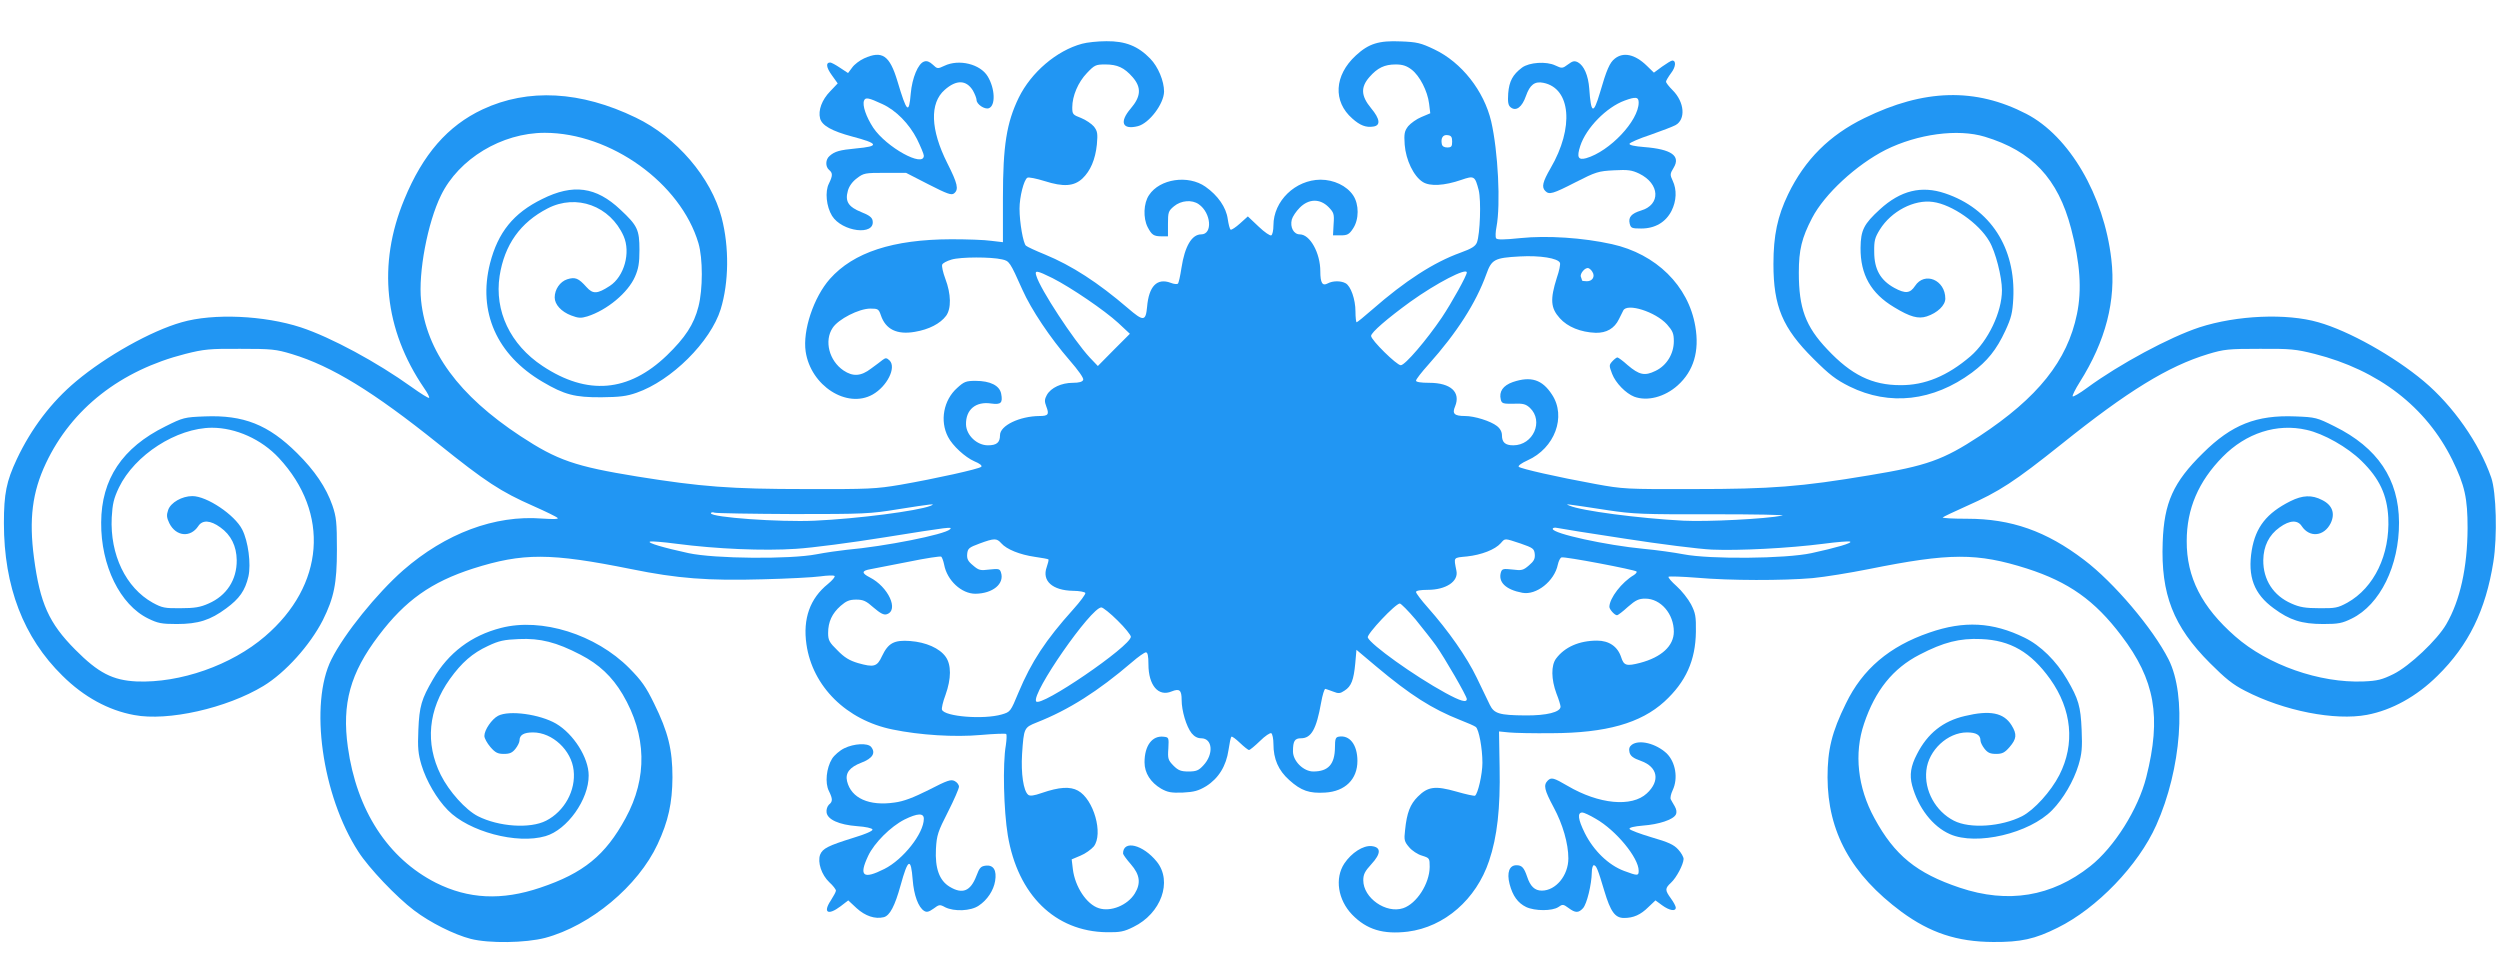 <?xml version="1.0" standalone="no"?>
<!DOCTYPE svg PUBLIC "-//W3C//DTD SVG 20010904//EN"
 "http://www.w3.org/TR/2001/REC-SVG-20010904/DTD/svg10.dtd">
<svg version="1.0" xmlns="http://www.w3.org/2000/svg"
 width="1280pt" height="498pt" viewBox="0 0 1280 498"
 preserveAspectRatio="xMidYMid meet">
<g transform="translate(0,498) scale(0.1,-0.1)"
fill="#2196f3" stroke="none">
<path d="M5540 4756 c-130 -35 -260 -146 -324 -276 -62 -128 -81 -244 -81
-513 l0 -227 -60 7 c-33 5 -125 8 -205 8 -299 -1 -500 -67 -621 -203 -83 -94
-140 -264 -124 -372 26 -175 211 -294 343 -220 74 42 122 138 87 174 -15 14
-20 15 -35 4 -9 -7 -36 -28 -60 -45 -52 -40 -93 -42 -141 -10 -74 50 -100 152
-56 218 29 45 135 99 193 99 39 0 43 -2 54 -34 24 -72 82 -101 174 -85 72 12
130 42 160 82 27 37 26 111 -4 190 -12 32 -19 64 -16 72 3 8 24 19 48 26 47
14 203 14 258 1 38 -8 41 -13 105 -156 45 -101 142 -246 240 -359 47 -54 75
-94 71 -102 -4 -10 -21 -15 -53 -15 -58 0 -112 -25 -133 -62 -12 -22 -13 -33
-3 -59 16 -41 10 -49 -35 -49 -102 -1 -202 -49 -202 -98 0 -38 -17 -52 -62
-52 -56 0 -110 51 -112 106 -2 77 50 120 129 108 50 -7 60 3 51 50 -8 42 -56
66 -131 66 -49 0 -59 -4 -94 -36 -70 -62 -90 -169 -47 -251 23 -45 87 -104
135 -125 27 -11 41 -22 35 -28 -11 -11 -231 -60 -414 -92 -125 -21 -161 -23
-485 -22 -386 0 -536 12 -861 64 -320 52 -410 83 -599 207 -316 208 -482 434
-509 694 -15 142 33 399 102 539 91 187 311 320 531 320 338 0 696 -258 787
-565 23 -78 23 -236 0 -325 -23 -91 -68 -159 -162 -250 -196 -188 -407 -206
-636 -54 -166 110 -247 282 -220 461 25 160 106 274 246 346 147 76 320 13
389 -142 37 -84 3 -207 -71 -255 -63 -41 -86 -43 -119 -6 -41 46 -58 53 -99
40 -37 -12 -64 -52 -64 -93 0 -36 34 -73 84 -92 37 -14 50 -15 83 -5 101 32
208 121 244 203 18 41 23 70 23 137 0 104 -10 125 -98 207 -124 117 -242 133
-400 54 -147 -72 -226 -170 -267 -329 -63 -249 34 -469 269 -607 112 -66 165
-80 302 -79 92 1 128 5 179 23 179 62 379 261 431 428 42 138 44 317 5 468
-54 206 -231 413 -440 513 -281 136 -551 151 -784 42 -179 -84 -306 -230 -401
-461 -138 -333 -103 -667 102 -967 17 -24 28 -46 25 -49 -3 -3 -43 22 -89 55
-177 127 -413 255 -568 306 -187 61 -448 73 -610 26 -156 -44 -386 -173 -540
-302 -127 -106 -230 -242 -304 -399 -53 -113 -66 -176 -66 -328 0 -324 100
-585 300 -781 109 -108 235 -177 367 -201 172 -33 474 35 662 149 112 68 238
208 304 337 57 115 72 187 72 360 0 141 -3 168 -23 227 -32 92 -91 179 -181
268 -147 146 -274 196 -473 188 -104 -4 -111 -6 -201 -51 -221 -109 -328 -270
-329 -492 -2 -221 97 -422 241 -492 49 -24 68 -28 146 -28 110 0 172 20 253
80 68 50 97 91 114 164 14 63 -1 180 -32 240 -38 75 -181 171 -255 171 -53 0
-111 -33 -124 -71 -9 -26 -8 -39 6 -68 34 -68 108 -75 148 -15 21 33 62 31
113 -6 55 -39 83 -96 84 -168 1 -101 -52 -182 -144 -222 -42 -19 -72 -24 -143
-24 -82 -1 -95 2 -143 28 -138 77 -219 246 -210 436 4 70 10 97 37 154 81 167
295 305 476 306 122 0 254 -59 343 -155 262 -282 234 -652 -71 -913 -172 -148
-435 -240 -658 -231 -122 6 -195 43 -314 163 -135 136 -180 237 -211 470 -26
197 -9 336 61 484 132 280 383 476 714 560 95 24 124 27 281 26 161 0 182 -2
265 -27 204 -62 416 -192 749 -459 243 -195 319 -245 487 -319 63 -28 119 -55
124 -61 7 -6 -21 -7 -80 -3 -242 19 -494 -76 -711 -265 -135 -119 -301 -324
-367 -456 -114 -226 -49 -697 138 -985 54 -84 195 -232 285 -300 81 -62 205
-124 290 -146 94 -24 281 -21 381 5 232 62 476 265 576 480 55 118 75 210 76
342 0 142 -22 232 -94 378 -42 86 -64 117 -127 181 -172 173 -449 260 -657
206 -152 -39 -269 -127 -348 -263 -59 -101 -70 -138 -75 -259 -4 -93 -1 -122
16 -180 25 -82 78 -173 135 -231 107 -110 354 -176 500 -133 111 32 222 188
221 311 0 90 -77 212 -167 265 -83 48 -240 70 -297 40 -32 -17 -70 -72 -70
-103 0 -12 14 -37 31 -57 25 -29 38 -35 69 -35 30 0 43 6 59 26 12 15 21 34
21 43 0 28 22 41 69 41 99 0 197 -91 208 -194 12 -103 -47 -210 -141 -258 -82
-42 -242 -31 -349 23 -63 32 -148 127 -190 211 -81 162 -65 335 46 491 61 85
116 133 196 170 55 26 81 32 158 35 109 5 192 -16 315 -80 95 -49 162 -112
216 -203 123 -209 128 -427 15 -634 -103 -190 -216 -282 -437 -356 -198 -67
-368 -58 -534 25 -246 125 -406 371 -451 695 -31 222 12 379 158 571 136 180
269 274 483 343 256 81 394 81 811 -3 235 -48 392 -60 672 -52 127 3 259 10
295 15 36 5 68 6 73 2 4 -4 -11 -22 -34 -41 -92 -74 -129 -178 -110 -309 31
-216 205 -388 441 -436 140 -29 318 -40 452 -28 68 6 126 8 130 5 3 -4 2 -29
-2 -57 -17 -96 -11 -336 10 -462 51 -305 242 -492 506 -496 69 -1 89 3 137 27
142 69 201 233 120 334 -71 88 -173 113 -173 42 0 -5 18 -30 40 -55 47 -54 52
-98 20 -150 -37 -60 -123 -95 -184 -75 -63 20 -122 110 -133 200 l-6 50 45 19
c25 10 55 32 68 47 50 64 0 242 -81 286 -40 22 -95 19 -185 -12 -40 -14 -61
-17 -70 -9 -24 20 -37 109 -31 208 9 134 10 136 75 162 165 65 314 160 487
308 32 28 65 51 72 51 9 0 13 -18 13 -61 0 -108 51 -168 119 -139 40 16 51 7
51 -44 0 -55 24 -136 51 -170 14 -17 30 -26 49 -26 59 0 65 -82 11 -139 -24
-26 -36 -31 -76 -31 -38 0 -52 5 -77 30 -27 28 -30 35 -26 88 3 56 2 57 -24
60 -59 7 -98 -46 -98 -131 0 -55 31 -103 85 -135 34 -19 52 -22 111 -20 58 3
80 9 120 33 63 40 102 103 114 185 5 34 11 65 15 68 3 3 22 -11 43 -31 21 -20
42 -37 47 -37 5 0 30 21 56 46 26 26 52 43 58 40 6 -4 11 -29 11 -55 0 -77 25
-135 81 -185 61 -55 103 -69 184 -64 102 6 165 68 165 162 0 83 -40 135 -97
124 -15 -3 -18 -13 -18 -55 -1 -86 -34 -123 -111 -123 -50 0 -104 53 -104 103
0 53 9 67 41 67 53 0 79 47 103 182 7 40 17 72 22 71 5 -1 23 -8 40 -14 27
-11 36 -10 58 5 35 22 47 55 55 140 l6 69 101 -85 c175 -147 287 -218 429
-274 39 -15 75 -31 81 -36 16 -12 34 -110 34 -183 0 -59 -23 -159 -38 -169 -4
-2 -47 7 -95 21 -109 31 -146 26 -198 -26 -39 -39 -56 -82 -65 -171 -6 -50 -4
-59 21 -88 14 -17 44 -37 66 -43 38 -12 39 -13 39 -58 -1 -86 -67 -188 -136
-211 -87 -29 -204 52 -204 143 0 30 8 46 41 82 51 55 51 88 1 93 -43 4 -102
-34 -139 -89 -50 -76 -33 -186 40 -262 75 -77 159 -102 285 -87 188 24 350
165 416 362 42 124 58 270 54 478 l-3 185 50 -5 c28 -3 127 -5 220 -4 278 1
455 51 577 162 110 101 159 211 161 357 1 79 -2 96 -25 141 -15 28 -48 70 -74
93 -26 23 -44 44 -41 48 4 3 69 1 145 -5 171 -15 440 -15 592 -2 63 6 192 27
287 46 417 84 555 84 811 3 214 -69 347 -163 483 -343 173 -227 206 -416 128
-725 -41 -163 -164 -359 -287 -456 -197 -156 -421 -193 -668 -110 -221 74
-334 166 -437 356 -86 157 -105 331 -53 484 57 170 148 283 284 353 123 64
206 85 315 80 151 -6 255 -67 354 -205 111 -156 128 -332 47 -491 -43 -84
-129 -179 -191 -211 -107 -54 -267 -65 -349 -23 -94 48 -153 155 -141 258 11
103 109 194 208 194 47 0 69 -13 69 -41 0 -9 9 -28 21 -43 16 -20 29 -26 59
-26 31 0 44 6 69 35 36 42 39 65 10 112 -40 64 -110 78 -239 47 -112 -26 -191
-89 -245 -195 -32 -61 -39 -107 -25 -160 31 -115 105 -211 194 -250 135 -60
407 4 523 123 57 58 110 149 135 231 17 58 20 87 16 180 -5 121 -16 158 -75
259 -55 94 -135 173 -217 213 -163 80 -310 88 -488 26 -204 -70 -342 -187
-427 -363 -72 -146 -94 -236 -94 -378 1 -280 121 -497 378 -688 147 -108 285
-154 470 -155 142 -1 214 15 330 73 201 99 413 319 505 525 129 288 157 663
63 849 -80 158 -280 394 -432 509 -194 148 -374 211 -599 211 -73 0 -129 3
-125 7 5 4 59 30 122 58 167 74 244 124 487 318 338 271 545 398 749 460 83
25 104 27 265 27 157 1 186 -2 281 -26 327 -83 571 -271 705 -543 64 -131 78
-195 78 -350 -1 -200 -38 -369 -109 -491 -46 -80 -189 -215 -270 -255 -59 -29
-82 -35 -154 -38 -224 -9 -490 84 -657 231 -171 150 -249 302 -248 488 0 165
60 305 184 431 120 122 278 173 430 138 87 -19 210 -89 281 -159 92 -90 131
-174 137 -290 9 -190 -72 -359 -210 -436 -48 -26 -61 -29 -143 -28 -71 0 -101
5 -143 24 -92 40 -145 121 -144 222 1 72 29 129 84 168 51 37 92 39 113 6 40
-60 114 -53 148 15 24 50 9 93 -44 119 -52 27 -100 25 -162 -6 -122 -61 -178
-133 -198 -251 -22 -135 11 -224 113 -298 81 -60 143 -80 253 -80 78 0 97 4
146 28 145 71 243 271 242 492 -1 222 -110 383 -330 492 -90 45 -97 47 -201
51 -199 8 -326 -42 -473 -188 -152 -149 -199 -254 -206 -456 -10 -266 54 -431
242 -619 79 -79 117 -110 180 -142 199 -103 460 -154 624 -123 127 24 254 94
361 200 159 156 247 336 286 583 21 130 15 358 -11 432 -61 176 -196 368 -345
493 -154 129 -384 258 -540 302 -162 47 -418 36 -609 -26 -152 -50 -409 -188
-574 -309 -39 -29 -74 -49 -75 -44 -2 5 14 37 36 72 133 211 187 418 162 630
-38 327 -215 630 -435 744 -261 135 -524 128 -830 -22 -178 -87 -304 -212
-390 -390 -54 -112 -75 -210 -75 -357 0 -217 47 -328 204 -484 83 -83 116
-108 186 -143 205 -101 428 -75 626 71 79 59 126 117 171 214 31 67 37 92 41
166 13 259 -117 460 -349 538 -121 41 -228 15 -334 -82 -82 -75 -98 -106 -99
-197 -1 -137 53 -233 172 -304 82 -50 124 -61 167 -47 55 18 95 57 95 91 0 96
-106 140 -155 65 -25 -38 -49 -41 -106 -10 -71 39 -103 95 -103 184 -1 57 3
73 29 115 58 93 175 155 272 141 97 -13 235 -109 288 -201 32 -53 65 -183 65
-251 0 -112 -71 -260 -161 -338 -118 -101 -234 -149 -359 -148 -144 0 -251 52
-374 183 -112 118 -146 211 -146 393 0 117 15 178 68 280 64 123 227 273 377
349 163 81 369 109 507 67 242 -73 375 -214 442 -470 46 -176 56 -313 30 -438
-49 -239 -200 -428 -499 -625 -186 -122 -269 -152 -567 -201 -348 -58 -497
-70 -898 -70 -344 -1 -360 0 -502 26 -197 36 -381 78 -392 88 -5 5 14 19 45
33 139 62 200 224 125 337 -50 77 -108 95 -200 64 -51 -18 -72 -49 -62 -90 5
-20 12 -22 65 -21 50 2 63 -2 84 -21 72 -68 17 -192 -85 -192 -41 0 -58 15
-58 51 0 18 -9 35 -26 48 -32 25 -114 51 -163 51 -55 0 -67 12 -51 49 30 73
-22 121 -132 121 -44 0 -68 4 -68 11 0 7 29 44 64 83 145 162 243 315 296 462
27 76 42 84 171 91 103 6 197 -9 206 -33 3 -7 -4 -42 -16 -76 -35 -111 -32
-155 15 -207 40 -45 107 -72 184 -75 55 -1 96 22 119 70 8 16 18 36 22 44 19
40 165 -6 224 -71 29 -33 35 -46 35 -86 0 -65 -37 -125 -94 -152 -55 -27 -83
-21 -143 30 -24 22 -48 39 -52 39 -4 0 -16 -9 -26 -20 -17 -19 -17 -22 -1 -64
18 -47 70 -100 113 -117 67 -25 156 -2 223 58 81 73 112 174 90 302 -35 208
-201 371 -427 421 -148 33 -332 45 -468 31 -87 -9 -120 -9 -125 -1 -4 7 -3 33
2 58 22 116 8 388 -27 540 -37 157 -152 303 -291 369 -69 33 -89 38 -172 41
-112 5 -164 -11 -230 -72 -111 -102 -118 -236 -18 -323 39 -35 70 -47 107 -41
39 5 35 39 -11 94 -52 63 -54 107 -9 159 42 48 78 65 135 65 35 0 56 -7 81
-26 42 -32 82 -110 90 -175 l6 -49 -45 -19 c-25 -10 -55 -32 -68 -47 -19 -25
-22 -38 -18 -95 6 -78 46 -162 93 -191 36 -23 110 -19 197 11 66 23 70 20 89
-53 13 -53 7 -224 -9 -267 -8 -20 -27 -32 -85 -53 -136 -49 -283 -144 -451
-291 -41 -36 -77 -65 -80 -65 -3 0 -6 25 -6 55 0 62 -24 131 -51 145 -24 13
-65 13 -91 -1 -27 -15 -38 2 -38 62 0 94 -53 189 -105 189 -31 0 -51 36 -41
76 4 15 22 42 41 61 46 46 103 47 147 3 27 -28 30 -35 26 -88 l-3 -57 40 0
c33 0 43 5 62 34 32 47 32 125 1 171 -33 49 -99 80 -167 80 -129 -1 -241 -109
-241 -234 0 -25 -5 -48 -11 -51 -5 -4 -35 16 -65 45 l-55 52 -40 -36 c-22 -20
-44 -34 -48 -32 -5 3 -11 28 -15 55 -8 59 -50 120 -114 165 -88 62 -234 41
-289 -43 -28 -41 -31 -117 -7 -164 21 -40 31 -47 72 -47 l32 0 0 64 c0 59 2
66 31 90 36 30 92 35 127 10 63 -44 72 -154 12 -154 -48 0 -84 -61 -101 -172
-6 -40 -14 -76 -18 -80 -4 -4 -20 -3 -37 4 -70 26 -112 -17 -121 -124 -7 -74
-19 -74 -98 -6 -154 132 -287 218 -425 275 -47 19 -90 39 -97 45 -14 11 -33
118 -33 190 0 60 22 147 40 158 7 4 46 -4 88 -17 97 -31 151 -27 194 13 41 39
66 97 74 174 5 57 3 68 -15 92 -12 14 -41 34 -66 44 -42 16 -45 19 -45 54 0
59 30 129 75 176 39 41 45 44 94 44 62 0 97 -16 140 -65 46 -53 43 -99 -10
-161 -59 -69 -43 -110 37 -90 58 15 133 114 134 177 0 54 -30 127 -71 169 -62
64 -127 90 -224 89 -44 0 -100 -6 -125 -13z m1895 -501 c0 -25 -4 -30 -25 -30
-16 0 -26 6 -28 18 -6 30 6 49 30 45 18 -2 23 -9 23 -33z m718 -667 c15 -23 1
-48 -28 -48 -14 0 -25 2 -25 4 0 2 -3 11 -6 19 -6 16 23 50 39 44 6 -2 15 -10
20 -19z m-2764 -32 c96 -49 265 -164 336 -229 l60 -56 -82 -82 -82 -83 -42 44
c-82 89 -253 349 -273 418 -10 30 2 28 83 -12z m2121 29 c0 -16 -76 -153 -128
-231 -78 -115 -188 -244 -210 -244 -21 0 -152 129 -152 150 0 18 84 90 201
175 134 96 289 176 289 150z m-2746 -1195 c-66 -26 -372 -66 -594 -76 -179 -8
-530 17 -530 38 0 5 9 7 19 3 10 -3 191 -6 402 -7 364 0 392 1 539 25 172 27
195 30 164 17z m3466 -22 c132 -20 180 -22 540 -21 220 0 377 -3 355 -7 -85
-17 -384 -32 -505 -26 -230 12 -526 51 -584 77 -24 10 -35 12 194 -23z m-3366
-98 c-27 -27 -335 -88 -529 -105 -38 -4 -108 -14 -155 -23 -134 -26 -521 -23
-655 6 -125 27 -214 53 -197 59 6 3 67 -2 135 -11 207 -27 447 -37 612 -26 83
5 287 32 455 59 338 54 348 55 334 41z m3456 -48 c179 -28 379 -53 445 -56
138 -6 393 7 572 30 68 9 129 14 135 11 17 -6 -72 -32 -197 -59 -134 -29 -521
-32 -655 -6 -47 9 -139 22 -205 28 -190 18 -465 78 -465 102 0 6 10 8 23 5 12
-3 168 -28 347 -55z m-3194 -23 c28 -32 96 -59 172 -70 36 -5 68 -11 70 -13 2
-3 -2 -20 -9 -40 -25 -70 29 -119 135 -121 33 0 61 -6 63 -11 2 -6 -26 -44
-63 -85 -141 -157 -213 -267 -279 -424 -41 -99 -42 -100 -86 -113 -93 -27
-292 -11 -306 24 -3 7 5 42 18 76 30 84 30 154 1 195 -31 44 -101 75 -182 81
-82 6 -112 -10 -144 -77 -25 -55 -42 -59 -123 -36 -44 13 -70 29 -105 65 -42
41 -48 52 -48 89 0 57 20 100 64 139 29 25 45 32 80 32 36 0 51 -7 89 -41 34
-29 52 -39 67 -34 64 20 8 141 -87 189 -43 22 -42 34 5 42 20 4 108 21 195 38
87 18 161 29 166 26 4 -3 11 -21 15 -41 15 -81 89 -149 160 -149 89 1 150 51
131 109 -6 19 -12 20 -59 15 -47 -6 -55 -4 -84 21 -27 22 -32 34 -30 59 3 28
9 33 63 53 76 28 88 28 111 2z m2660 -2 c63 -22 69 -26 72 -54 2 -24 -4 -36
-30 -58 -29 -25 -37 -27 -84 -21 -46 5 -53 4 -59 -13 -16 -51 24 -90 109 -106
72 -14 165 60 182 144 4 18 12 35 19 37 14 6 375 -63 384 -72 3 -4 -3 -11 -13
-18 -63 -37 -125 -118 -126 -163 0 -13 27 -43 39 -43 5 0 30 19 56 43 40 35
56 42 89 42 79 0 146 -78 146 -169 0 -73 -63 -131 -173 -160 -70 -18 -83 -14
-97 30 -18 54 -62 84 -123 84 -92 0 -166 -33 -210 -92 -26 -35 -25 -106 2
-179 12 -30 21 -60 21 -67 0 -28 -71 -46 -180 -45 -133 1 -160 9 -182 54 -9
19 -39 81 -67 139 -51 106 -144 239 -252 361 -33 37 -59 72 -59 78 0 7 23 11
60 11 93 0 158 43 147 97 -14 72 -18 67 54 74 74 8 144 35 173 68 23 26 17 26
102 -2z m-538 -389 c37 -46 84 -105 104 -133 44 -62 158 -259 158 -274 0 -20
-32 -11 -109 31 -161 88 -384 248 -398 284 -6 17 142 174 164 174 6 0 43 -37
81 -82z m-1526 -5 c38 -37 68 -75 68 -83 0 -48 -464 -365 -485 -331 -25 41
281 481 334 481 8 0 46 -30 83 -67z"/>
<path d="M4424 4681 c-22 -10 -50 -31 -61 -47 l-21 -28 -41 27 c-22 15 -45 27
-50 27 -24 0 -21 -25 8 -65 l30 -42 -38 -40 c-43 -44 -63 -98 -52 -140 10 -36
60 -64 164 -92 137 -36 141 -50 20 -61 -84 -8 -109 -15 -135 -38 -22 -18 -23
-55 -3 -72 19 -16 19 -29 -1 -70 -21 -41 -13 -118 16 -165 51 -82 220 -103
208 -26 -2 17 -17 29 -58 45 -67 27 -84 55 -69 109 6 23 23 47 46 64 35 27 42
28 144 28 l108 0 115 -59 c96 -49 118 -57 131 -46 25 20 18 50 -35 155 -86
171 -91 307 -13 375 60 53 110 51 144 -3 10 -18 19 -40 19 -49 0 -22 42 -50
63 -42 35 13 32 100 -6 163 -38 63 -147 90 -222 54 -34 -16 -36 -16 -59 6 -16
15 -31 21 -44 16 -31 -9 -62 -84 -69 -164 -9 -108 -20 -98 -68 63 -40 133 -78
159 -171 117z m94 -234 c70 -32 137 -101 177 -179 19 -39 35 -77 35 -85 0 -63
-192 43 -259 143 -36 55 -57 115 -47 139 7 18 23 15 94 -18z"/>
<path d="M8268 4680 c-26 -20 -42 -56 -77 -177 -33 -111 -45 -106 -54 23 -5
68 -27 118 -58 135 -18 9 -27 7 -51 -11 -28 -21 -31 -21 -65 -5 -46 22 -133
16 -170 -11 -48 -36 -66 -70 -71 -132 -3 -45 0 -61 12 -71 28 -23 59 0 79 58
20 57 45 76 89 67 141 -28 158 -230 37 -437 -41 -71 -47 -97 -27 -117 20 -20
38 -15 155 45 104 53 117 57 196 61 73 4 92 1 130 -17 106 -52 111 -159 9
-189 -49 -15 -66 -34 -58 -67 6 -23 11 -25 59 -25 71 0 125 32 155 90 26 52
28 109 6 155 -14 30 -14 35 5 66 37 61 -11 95 -150 106 -51 4 -78 10 -76 17 2
6 50 27 108 46 57 20 114 42 127 49 54 29 47 118 -14 179 -19 19 -34 38 -34
44 0 5 12 25 26 44 24 31 27 64 6 64 -5 0 -28 -14 -52 -31 l-42 -31 -37 36
c-60 58 -119 71 -163 36z m122 -225 c0 -93 -148 -250 -269 -285 -41 -11 -49 5
-30 63 30 92 134 198 227 232 57 21 72 19 72 -10z"/>
<path d="M8355 1167 c-13 -10 -16 -21 -12 -39 5 -19 19 -30 59 -44 86 -31 99
-102 30 -166 -77 -72 -246 -56 -407 39 -70 41 -82 44 -100 27 -24 -24 -18 -48
30 -138 46 -85 75 -185 75 -261 0 -87 -64 -165 -136 -165 -36 0 -59 22 -75 71
-16 47 -27 59 -55 59 -36 0 -50 -37 -35 -96 16 -61 42 -97 85 -118 45 -21 134
-21 165 0 21 15 25 15 52 -5 35 -26 51 -26 74 -1 20 22 44 122 45 183 0 20 5
37 10 37 13 0 21 -20 54 -131 32 -107 55 -139 101 -139 48 0 85 16 125 56 l36
34 34 -25 c37 -27 70 -33 70 -12 0 7 -11 28 -25 47 -31 43 -31 51 1 81 28 26
63 93 64 121 0 10 -12 32 -28 49 -22 24 -49 37 -136 62 -60 18 -111 37 -113
43 -2 7 23 13 69 17 81 6 154 30 168 56 6 12 4 26 -5 42 -8 13 -17 30 -21 37
-3 7 1 27 10 46 29 61 15 144 -31 189 -54 50 -139 72 -178 44z m-185 -379
c104 -59 220 -200 220 -266 0 -27 -5 -27 -75 -1 -80 30 -156 104 -201 194 -35
71 -39 105 -12 105 7 0 38 -14 68 -32z"/>
<path d="M4323 1149 c-23 -11 -52 -36 -63 -54 -29 -47 -37 -124 -16 -165 20
-41 20 -54 0 -70 -8 -8 -14 -25 -12 -39 4 -37 64 -64 157 -71 43 -3 76 -10 78
-17 3 -7 -36 -24 -99 -43 -128 -40 -156 -54 -169 -86 -14 -39 7 -103 47 -141
19 -17 34 -37 34 -43 0 -6 -12 -28 -26 -50 -42 -63 -15 -79 50 -30 l39 30 43
-40 c44 -40 94 -57 139 -46 31 8 57 58 86 163 38 138 53 145 62 28 6 -78 29
-141 59 -159 13 -8 24 -5 48 12 28 21 32 22 59 7 46 -23 131 -20 172 8 44 29
76 78 84 126 9 55 -8 83 -47 79 -26 -3 -33 -10 -49 -53 -30 -78 -71 -95 -137
-55 -53 32 -75 95 -70 193 4 72 10 89 62 191 31 61 56 119 56 128 0 10 -10 23
-22 29 -19 10 -37 4 -132 -45 -80 -40 -129 -59 -176 -65 -130 -19 -222 22
-243 109 -10 42 13 72 73 95 58 22 75 50 50 81 -18 21 -88 17 -137 -7z m407
-361 c0 -75 -106 -209 -202 -257 -109 -55 -132 -37 -83 67 31 66 115 150 186
186 67 33 99 34 99 4z"/>
</g>
</svg>
